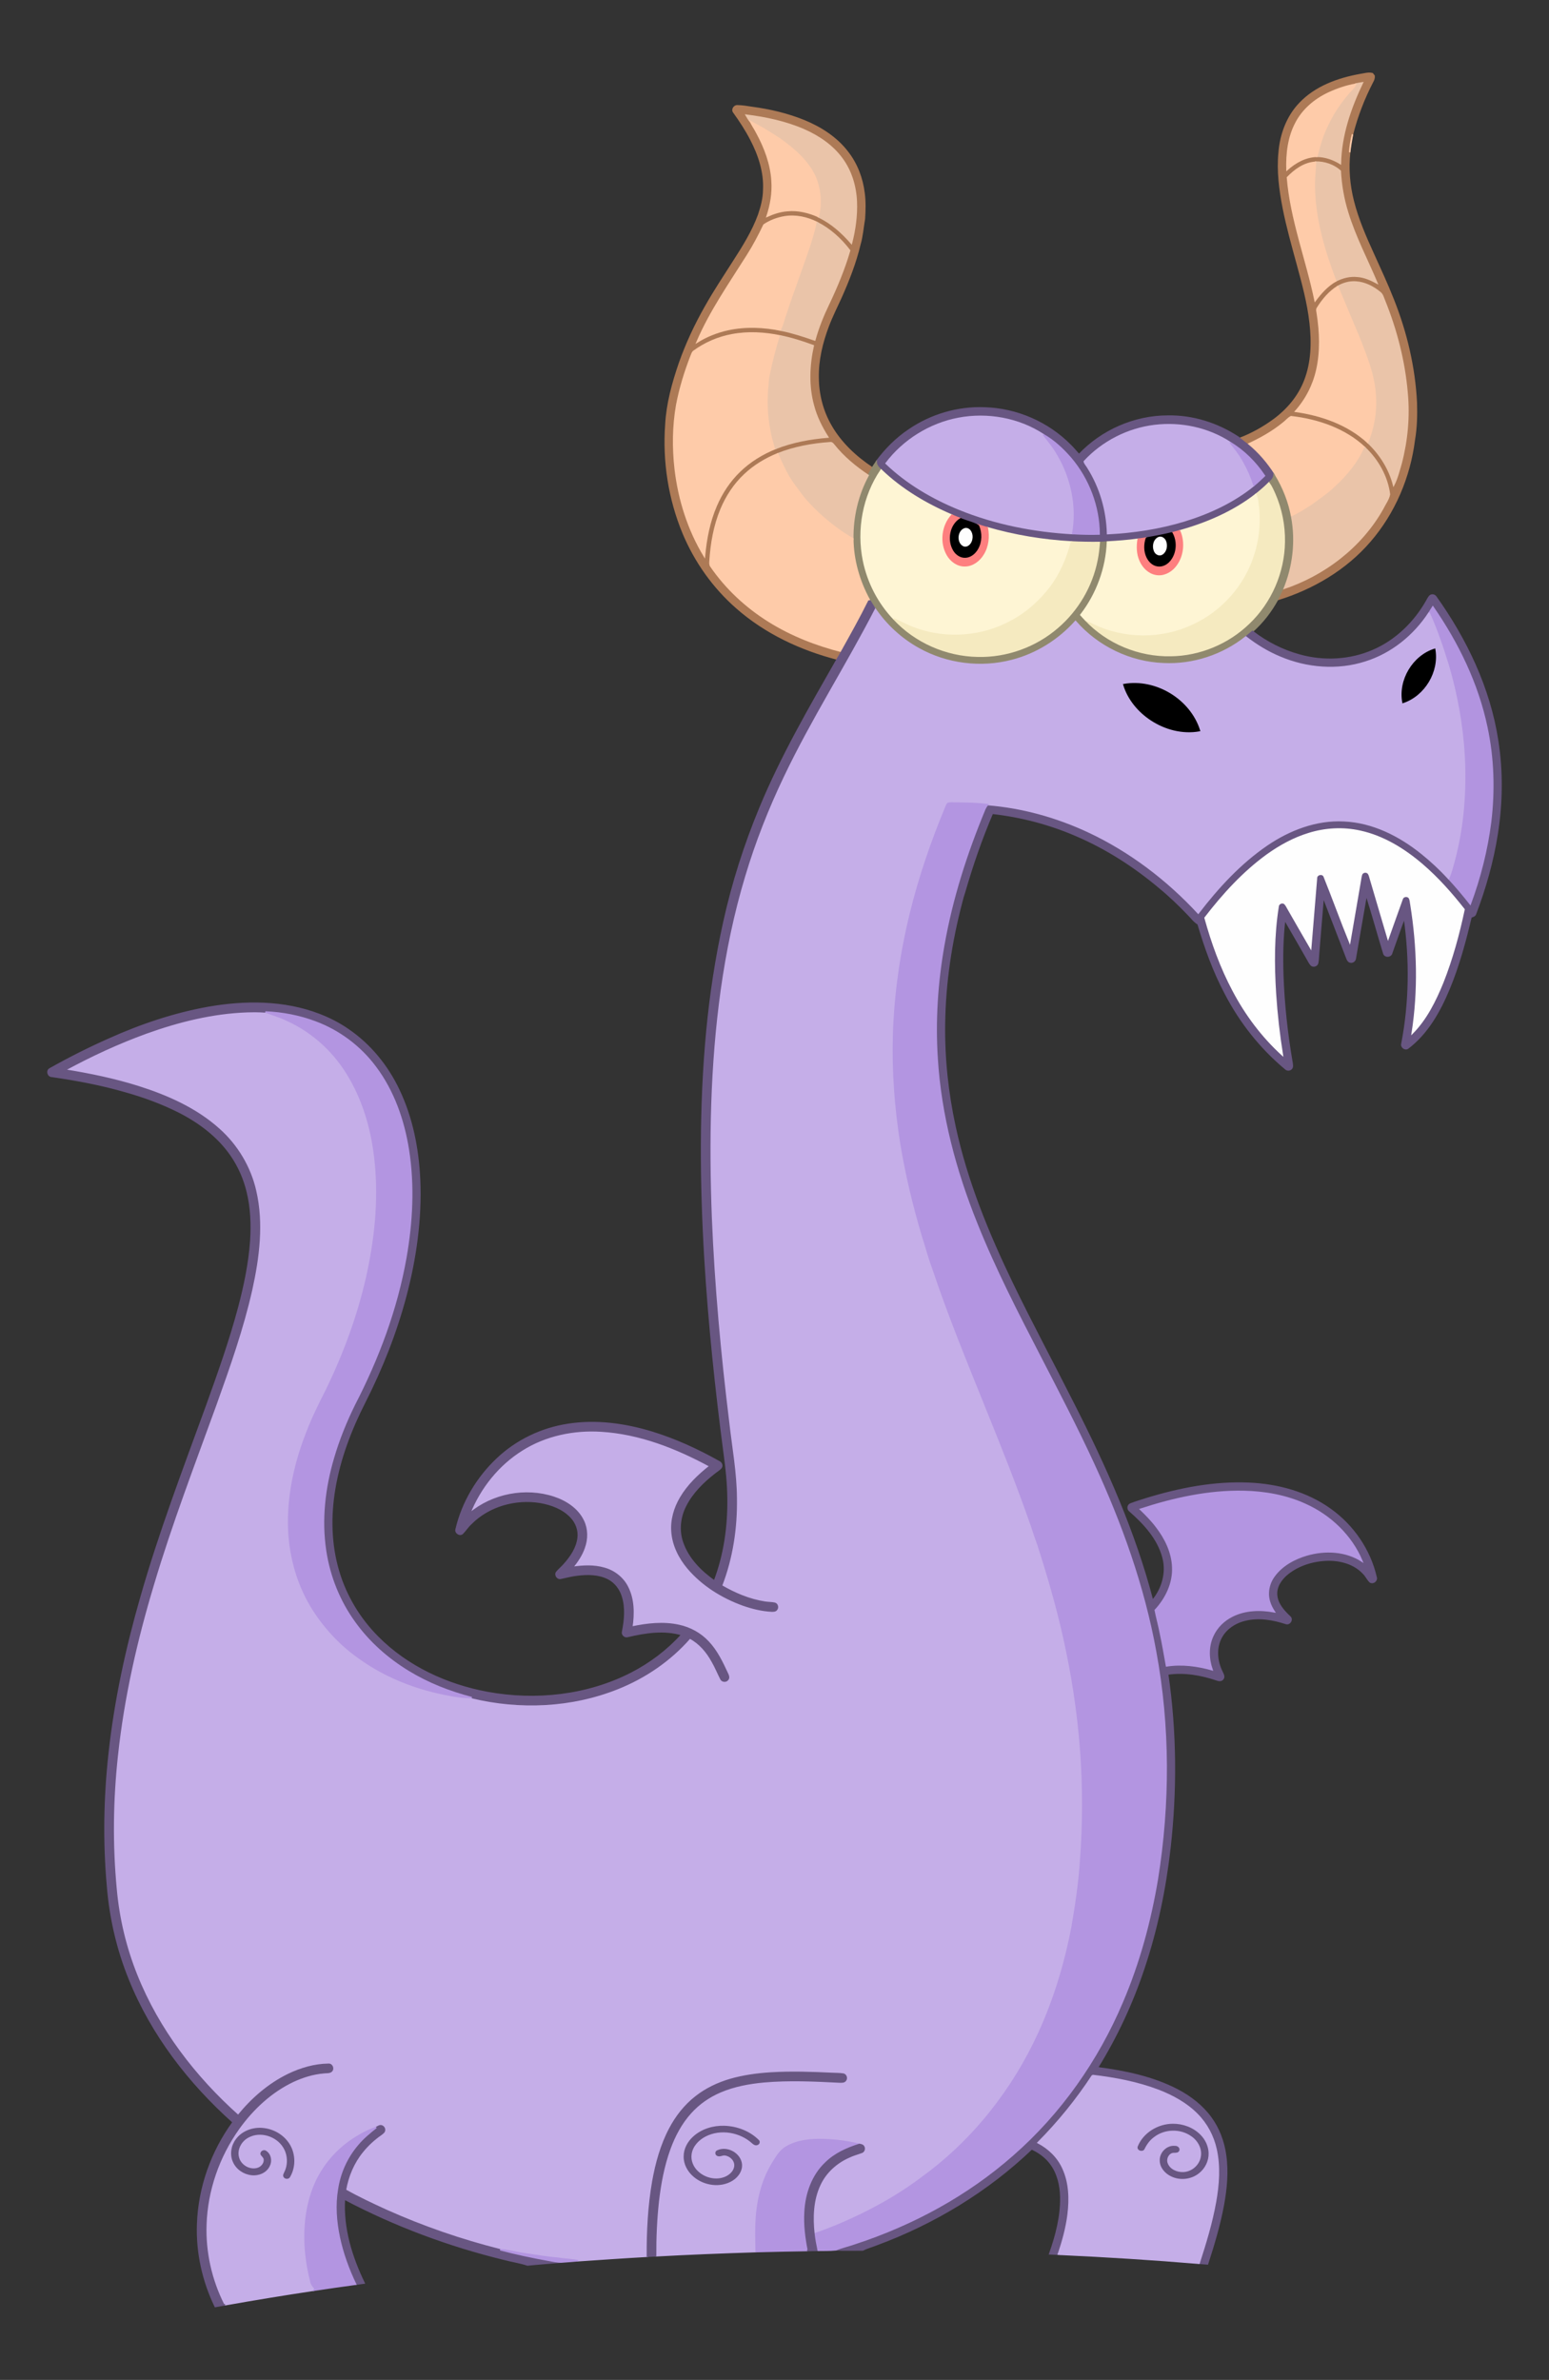<?xml version="1.0" encoding="utf-8"?>
<svg version="1.1" id="Layer_1" xmlns="http://www.w3.org/2000/svg" xmlns:xlink="http://www.w3.org/1999/xlink" x="0px" y="0px"
	 viewBox="0 0 1110.091 1705.043" enable-background="new 0 0 1110.091 1705.043" xml:space="preserve">
<rect x="0" y="0" width="1110.091" height="1705.043" fill="#333333" stroke="none"/>
<g>
	<path fill="#AD7A56" stroke="#AD7A56" d="M974.558,53.471c2.978-0.39,5.996-1.488,9.003-0.704c0.388,0.534,0.79,1.064,1.21,1.591
		c0.165,1.487-0.335,2.899-1.064,4.172c-6.226,11.952-11.088,24.599-14.428,37.652c-1.085,4.229-1.795,8.564-2.029,12.929
		c-1.332,11.663-0.307,23.542,2.581,34.905c3.305,13.199,8.805,25.707,14.427,38.05c4.857,10.753,9.863,21.449,14.179,32.437
		c9.401,23.579,15.326,48.618,16.582,73.993c0.262,8.906,0.071,17.859-1.441,26.649c-3.323,26.517-14.176,52.26-31.704,72.539
		c-17.32,20.195-41.055,34.136-66.33,41.897c1.169-2.571,2.435-5.098,3.603-7.663c29.813-9.804,56.526-30.138,71.918-57.73
		c1.604-3.31,4.036-6.416,4.704-10.068c-1.64-12.722-8.351-24.517-17.56-33.326c-14.273-13.487-33.78-20.082-52.972-22.278
		c-2.212,1.085-3.728,3.214-5.724,4.643c-7.718,6.309-16.487,11.18-25.523,15.322c-1.859-1.445-3.729-2.861-5.517-4.375
		c8.7-3.333,16.929-7.939,24.446-13.444c9.655-7.107,17.738-16.634,22.097-27.887c5.157-13.144,5.476-27.623,3.881-41.49
		c-1.614-14.509-5.507-28.614-9.33-42.659c-3.549-13.078-7.247-26.135-9.871-39.445c-2.56-13.166-4.348-26.684-3.003-40.094
		c1.052-12.875,5.792-25.759,14.872-35.153C942.819,62.106,958.828,56.344,974.558,53.471 M971.512,60.188l-0.082,0.183
		c-6.696,1.199-13.199,3.427-19.361,6.291c-9.685,4.525-18.315,11.787-23.297,21.356c-5.501,10.264-6.796,22.165-6.497,33.642
		c5.917-5.32,13.32-9.502,21.463-9.635c6.025-0.027,11.803,2.096,16.889,5.218c0.358-20.293,7.108-39.819,15.785-57.946
		C974.761,59.54,973.127,59.823,971.512,60.188 M942.752,116.129l-0.007,0.127c-7.949,0.461-14.768,5.377-20.106,10.937
		c2.457,30.243,13.745,58.75,19.824,88.292c4.08-5.501,8.737-10.75,14.765-14.177c4.767-2.466,10.16-3.917,15.553-3.314
		c5.031,0.34,9.656,2.472,14.045,4.8c-7.102-16.778-15.66-32.996-21.006-50.471c-3.04-9.673-4.755-19.725-5.304-29.833
		C955.724,118.194,949.166,115.984,942.752,116.129 M958.632,205.28c-6.02,3.745-10.667,9.288-14.407,15.236
		c-0.941,1.186-0.318,2.706-0.174,4.05c2.087,13.356,2.625,27.161-0.358,40.432c-2.437,10.996-7.753,21.325-15.279,29.705
		c18.728,2.644,37.553,9.239,51.693,22.195c8.875,8.283,15.647,18.942,18.631,30.758c2.524-4.926,3.855-10.379,5.393-15.674
		c4.303-16.442,5.875-33.638,4.274-50.571c-1.933-22.668-7.678-44.914-16.178-65.992c-0.919-2.065-1.379-4.541-3.291-5.958
		c-4.931-4.018-10.908-7.086-17.342-7.456C967.06,201.693,962.533,203.019,958.632,205.28z"/>
	<path fill="#EAC4A9" stroke="#EAC4A9" d="M971.512,60.188c1.615-0.365,3.249-0.648,4.9-0.892
		c-8.677,18.126-15.427,37.653-15.785,57.946c-5.085-3.121-10.864-5.245-16.889-5.218c1.962-7.534,3.97-15.127,7.529-22.096
		c3.855-8.283,8.902-15.984,14.903-22.87c1.685-2.28,4.225-3.962,5.259-6.688L971.512,60.188z"/>
	<path fill="#FECBA9" stroke="#FECBA9" d="M952.069,66.662c6.161-2.864,12.665-5.092,19.361-6.291
		c-1.034,2.726-3.573,4.408-5.259,6.688c-6.002,6.886-11.048,14.587-14.903,22.87c-3.559,6.969-5.567,14.563-7.529,22.096
		c-8.143,0.133-15.546,4.315-21.463,9.635c-0.299-11.477,0.995-23.377,6.497-33.642C933.754,78.449,942.384,71.187,952.069,66.662z"
		/>
	<path fill="#FECBA9" stroke="#FECBA9" d="M967.25,109.11c0.234-4.364,0.944-8.699,2.029-12.929
		C968.561,100.484,967.754,104.774,967.25,109.11z"/>
	<path fill="#EAC4A9" stroke="#EAC4A9" d="M942.752,116.129c6.414-0.145,12.972,2.066,17.764,6.362
		c0.549,10.107,2.264,20.159,5.304,29.833c5.345,17.475,13.904,33.693,21.006,50.471c-4.389-2.327-9.014-4.459-14.045-4.8
		c-5.393-0.603-10.786,0.849-15.553,3.314c-8.041-21.088-14.692-43.105-15.276-65.831c-0.326-6.423,0.555-12.81,0.793-19.221
		L942.752,116.129z"/>
	<path fill="#FECBA9" stroke="#FECBA9" d="M922.639,127.193c5.338-5.56,12.157-10.476,20.106-10.937
		c-0.239,6.411-1.119,12.798-0.793,19.221c0.584,22.726,7.235,44.743,15.276,65.831c-6.027,3.427-10.685,8.676-14.765,14.177
		C936.384,185.943,925.096,157.436,922.639,127.193z"/>
	<path fill="#AD7A56" stroke="#AD7A56" d="M528.512,75.788c3.49,0.01,6.949,0.673,10.402,1.165
		c12.78,1.72,25.461,4.662,37.429,9.537c11.928,4.9,23.24,12.132,31.123,22.502c6.607,8.452,10.509,18.829,11.786,29.442
		c0.805,6.081,0.623,12.239,0.23,18.34c-1.072,6.12-1.464,12.38-3.24,18.358c-3.103,13.059-8.02,25.623-13.485,37.868
		c-3.117,6.871-6.538,13.612-9.203,20.679c-4.413,11.77-7.477,24.213-7.22,36.853c0.043,11.92,3.094,23.856,9.029,34.217
		c7.102,12.512,17.865,22.568,29.78,30.452c-1.045,1.755-1.991,3.574-2.952,5.379c-9.195-6.126-17.827-13.275-24.714-21.965
		c-0.656-0.904-1.511-1.691-2.702-1.432c-12.762,0.897-25.545,3.186-37.466,7.946c-8.611,3.511-16.748,8.356-23.531,14.764
		c-7.467,6.945-13.171,15.649-17.078,25.039c-4.891,11.789-7.097,24.52-7.889,37.209c-0.068,1.215-0.174,2.563,0.619,3.604
		c10.956,15.917,25.404,29.333,41.796,39.521c15.981,9.968,33.727,16.887,51.947,21.52c-1.024,1.813-2.059,3.619-3.138,5.4
		c-26.258-6.769-51.556-18.627-72.014-36.627c-16.682-14.559-29.831-33.055-38.371-53.463
		c-10.217-24.549-14.402-51.544-12.465-78.044c0.828-14.981,4.855-29.557,9.692-43.688c4.95-14.071,11.275-27.648,18.664-40.6
		c6.208-11.066,13.246-21.622,20.061-32.315c6.87-10.691,13.729-21.554,18.093-33.563c1.932-5.722,3.543-11.658,3.603-17.736
		c0.693-12.68-3.434-25.114-9.229-36.234c-3.558-6.851-7.789-13.323-12.298-19.575C524.313,78.45,526.25,75.556,528.512,75.788
		 M534.725,82.493c0.974,1.579,1.77,3.327,3.098,4.655c1.38,2.719,3.099,5.252,4.512,7.958c5.786,10.656,10.2,22.322,10.939,34.518
		c0.602,8.586-0.848,17.208-3.554,25.348c4.614-2.099,9.514-3.679,14.593-4.063c7.628-0.759,15.252,1.174,22.198,4.241l-0.046,0.182
		c9.297,4.325,17.047,11.341,23.73,19.007c2.521-9.777,3.921-19.918,3.494-30.025c-0.494-10.915-3.74-21.882-10.308-30.711
		c-6.828-9.363-16.735-16.023-27.237-20.634C563.016,87.26,548.88,84.268,534.725,82.493 M562.318,155.318
		c-5.269,0.873-10.43,2.804-14.852,5.809c-3.579,7.508-7.46,14.916-11.948,21.946c-12.732,20.237-26.584,39.981-36.012,62.065
		c6.804-4.291,14.408-7.266,22.255-8.991c12.605-2.718,25.739-2.127,38.308,0.505c8.133,1.663,16.03,4.247,23.855,6.978
		c2.422-8.799,5.832-17.283,9.781-25.503c5.969-12.509,11.323-25.343,15.203-38.668c-6.216-8.174-14.051-15.276-23.216-19.989
		C578.533,155.845,570.302,154.021,562.318,155.318 M524.588,239.822c-9.845,1.795-19.249,5.875-27.335,11.757
		c-1.089,0.755-1.405,2.115-1.908,3.27c-4.43,11.401-8.072,23.148-10.367,35.177c-2.683,15.2-2.84,30.782-1.093,46.098
		c2.594,21.964,9.409,43.585,20.958,62.511c1.134-12.369,3.466-24.765,8.427-36.214c3.939-9.203,9.563-17.736,16.778-24.707
		c7.368-7.173,16.287-12.642,25.821-16.447c11.936-4.703,24.664-7.067,37.416-8.106c-4.447-6.98-8.195-14.469-10.307-22.503
		c-3.895-14.014-3.279-28.917-0.143-43.006c-7.676-2.794-15.47-5.332-23.483-6.94C547.945,238.37,536.077,237.629,524.588,239.822z"
		/>
	<path fill="#EAC4A9" stroke="#EAC4A9" d="M534.725,82.493c14.155,1.776,28.291,4.767,41.418,10.476
		c10.503,4.611,20.409,11.271,27.237,20.634c6.568,8.83,9.814,19.796,10.308,30.711c0.427,10.107-0.973,20.248-3.494,30.025
		c-6.683-7.665-14.433-14.681-23.73-19.007l0.046-0.182c2.206-9.508,1.45-19.859-2.526-28.821
		c-5.241-11.28-15.048-19.521-24.925-26.658c-6.859-4.529-13.852-8.896-21.237-12.524C536.495,85.819,535.699,84.072,534.725,82.493
		z"/>
	<path fill="#FECBA9" stroke="#FECBA9" d="M537.823,87.148c7.385,3.628,14.378,7.994,21.237,12.524
		c9.877,7.137,19.684,15.378,24.925,26.658c3.976,8.962,4.732,19.314,2.526,28.821c-6.946-3.068-14.569-5.001-22.198-4.241
		c-5.079,0.383-9.98,1.964-14.593,4.063c2.706-8.14,4.156-16.763,3.554-25.348c-0.739-12.196-5.153-23.862-10.939-34.518
		C540.922,92.4,539.203,89.867,537.823,87.148z"/>
	<path fill="#EAC4A9" stroke="#EAC4A9" d="M958.632,205.28c3.901-2.262,8.428-3.588,12.963-3.274
		c6.434,0.37,12.411,3.437,17.342,7.456c1.912,1.417,2.373,3.893,3.291,5.958c8.499,21.078,14.244,43.324,16.178,65.992
		c1.601,16.933,0.029,34.129-4.274,50.571c-1.538,5.294-2.869,10.748-5.393,15.674c-2.984-11.816-9.757-22.475-18.631-30.758
		c4.598-11.181,6.54-23.495,5.309-35.54c-1-13.289-6.128-25.759-10.853-38.07C969.188,230.643,963.962,217.939,958.632,205.28z"/>
	<path fill="#FECBA9" stroke="#FECBA9" d="M944.225,220.517c3.74-5.948,8.387-11.492,14.407-15.236
		c5.331,12.659,10.557,25.362,15.932,38.009c4.725,12.311,9.853,24.78,10.853,38.07c1.231,12.045-0.711,24.359-5.309,35.54
		c-14.14-12.955-32.965-19.55-51.693-22.195c7.526-8.38,12.842-18.709,15.279-29.705c2.983-13.272,2.444-27.076,0.358-40.432
		C943.907,223.223,943.284,221.703,944.225,220.517z"/>
	<path fill="#FECBA9" stroke="#FECBA9" d="M562.318,155.318c7.984-1.297,16.215,0.527,23.375,4.151
		c-0.913,5.432-2.644,10.672-4.255,15.925c-5.373,16.384-11.685,32.449-17.006,48.852c-1.576,4.094-2.366,8.472-4.363,12.405
		c-12.569-2.633-25.703-3.224-38.308-0.505c-7.848,1.726-15.452,4.701-22.255,8.991c9.428-22.083,23.28-41.828,36.012-62.065
		c4.488-7.03,8.369-14.437,11.948-21.946C551.888,158.122,557.049,156.191,562.318,155.318z"/>
	<path fill="#EAC4A9" stroke="#EAC4A9" d="M585.693,159.47c9.165,4.714,17,11.816,23.216,19.989
		c-3.88,13.325-9.234,26.159-15.203,38.668c-3.949,8.22-7.359,16.705-9.781,25.503c-7.825-2.732-15.722-5.315-23.855-6.978
		c1.997-3.933,2.787-8.311,4.363-12.405c5.321-16.404,11.633-32.469,17.006-48.852C583.049,170.142,584.78,164.901,585.693,159.47z"
		/>
	<path fill="#FECBA9" stroke="#FECBA9" d="M524.588,239.822c11.489-2.192,23.357-1.451,34.764,0.89
		c-2.098,6.617-3.852,13.341-5.494,20.083c-0.897,4.764-2.397,9.442-2.491,14.333c-1.281,11.165-0.873,22.53,1.334,33.559
		c0.636,4.295,2.164,8.371,3.167,12.581c-9.533,3.805-18.453,9.274-25.821,16.447c-7.215,6.971-12.839,15.504-16.778,24.707
		c-4.962,11.449-7.294,23.844-8.427,36.214c-11.549-18.925-18.363-40.546-20.958-62.511c-1.748-15.316-1.59-30.898,1.093-46.098
		c2.295-12.029,5.936-23.775,10.367-35.177c0.504-1.155,0.819-2.515,1.908-3.27C505.339,245.697,514.743,241.617,524.588,239.822z"
		/>
	<path fill="#EAC4A9" stroke="#EAC4A9" d="M559.352,240.711c8.014,1.608,15.807,4.146,23.483,6.94
		c-3.137,14.089-3.752,28.993,0.143,43.006c2.112,8.034,5.86,15.523,10.307,22.503c-12.753,1.039-25.481,3.403-37.416,8.106
		c-1.002-4.21-2.531-8.286-3.167-12.581c-2.207-11.028-2.615-22.394-1.334-33.559c0.094-4.891,1.594-9.57,2.491-14.333
		C555.5,254.053,557.254,247.328,559.352,240.711z"/>
	<path fill="#FECBA9" stroke="#FECBA9" d="M919.512,303.157c1.995-1.429,3.512-3.558,5.724-4.643
		c19.192,2.196,38.7,8.791,52.972,22.278c-4.843,10.986-12.754,20.386-21.544,28.459c-5.018,4.853-10.902,8.661-16.489,12.807
		c-4.979,3.147-9.937,6.431-15.369,8.747c-1.923-10.815-6.037-21.199-11.763-30.56c-5.166-8.185-11.524-15.667-19.053-21.766
		C903.026,314.337,911.794,309.466,919.512,303.157z"/>
	<path fill="#685682" stroke="#685682" d="M836.965,298.098c17.867-0.326,35.603,5.331,50.474,15.149
		c0.26,0.216,0.774,0.641,1.034,0.857c1.788,1.514,3.658,2.93,5.517,4.375c7.529,6.099,13.887,13.581,19.053,21.766
		c-0.116,2.499-2.019,4.161-3.715,5.745c-2.948,2.93-6.09,5.654-9.355,8.225c-16.075,12.486-35.103,20.686-54.619,26.112
		c-1.855,0.499-3.714,0.986-5.569,1.449c-6.01,1.461-12.084,2.657-18.183,3.66c-1.974,0.323-3.951,0.621-5.928,0.877
		c-7.305,0.997-14.66,1.561-22.016,1.971c-1.952,0.137-3.896,0.294-5.84,0.335c-6.659,0.071-13.317-0.028-19.96-0.381
		c-20.394-1.135-40.697-4.487-60.318-10.172c-2.187-0.648-4.359-1.318-6.531-1.981l0.202,0.561
		c-3.897-2.393-8.569-3.136-12.719-5.026c-2.126-0.809-4.227-1.663-6.311-2.551c-18.5-7.899-36.146-18.344-50.7-32.343
		c-1.741-1.5-3.504-3.223-3.545-5.691l-0.035-0.17c6.536-8.846,14.375-16.795,23.538-22.91
		c15.794-10.828,35.109-16.498,54.258-15.71c22.852,0.641,45.293,10.404,61.368,26.68c2.228,2.11,4.095,4.55,6.223,6.761
		C789.609,308.381,813.146,298.084,836.965,298.098 M827.419,304.844c-19.129,2.304-37.343,11.608-50.39,25.789
		c0.388,1.667,1.819,2.962,2.63,4.487c8.881,14.085,13.639,30.606,14.056,47.226c18.646-0.921,37.245-3.75,55.119-9.194
		c17.911-5.487,35.261-13.556,49.856-25.443c2.65-2.128,5.096-4.482,7.537-6.843c-6.387-9.54-14.729-17.962-24.624-23.852
		C865.781,306.68,846.129,302.574,827.419,304.844 M686.85,299.728c-20.463,3.87-39.327,15.617-51.859,32.24
		c14.987,14.363,33.191,25.026,52.346,32.823c25.863,10.542,53.623,15.96,81.449,17.519c6.303,0.35,12.627,0.521,18.938,0.33
		c-0.125-19.756-7.553-39.295-20.303-54.35c-5.666-6.536-12.121-12.607-19.668-16.893
		C730.047,299.773,707.612,295.776,686.85,299.728z"/>
	<path fill="#EAC4A9" stroke="#EAC4A9" d="M978.208,320.792c9.209,8.809,15.92,20.604,17.56,33.326
		c-0.668,3.653-3.1,6.758-4.704,10.068c-15.392,27.592-42.105,47.925-71.918,57.73c6.715-16.034,8.823-33.997,5.66-51.111
		c5.433-2.316,10.39-5.601,15.369-8.747c5.587-4.146,11.471-7.954,16.489-12.807C965.454,341.178,973.365,331.778,978.208,320.792z"
		/>
	<path fill="#C5AEE8" stroke="#C5AEE8" d="M827.419,304.844c18.71-2.27,38.362,1.836,54.185,12.169
		c3.359,4.262,6.818,8.502,9.428,13.285c3.138,5.52,5.742,11.35,7.659,17.41c-14.595,11.887-31.946,19.957-49.856,25.443
		c-17.874,5.444-36.473,8.273-55.119,9.194c-0.417-16.62-5.176-33.14-14.056-47.226c-0.811-1.524-2.243-2.819-2.63-4.487
		C790.076,316.452,808.29,307.148,827.419,304.844z"/>
	<path fill="#B395E1" stroke="#B395E1" d="M881.604,317.013c9.895,5.89,18.237,14.312,24.624,23.852
		c-2.441,2.361-4.887,4.715-7.537,6.843c-1.917-6.061-4.521-11.89-7.659-17.41C888.422,325.516,884.962,321.275,881.604,317.013z"/>
	<path fill="#C5AEE8" stroke="#C5AEE8" d="M686.85,299.728c20.762-3.952,43.198,0.045,60.902,11.668
		c3.485,4.512,7.219,8.874,10.023,13.868c10.144,16.933,14.535,37.536,11.011,57.045c-27.826-1.558-55.585-6.976-81.449-17.519
		c-19.155-7.797-37.359-18.46-52.346-32.823C647.523,315.345,666.387,303.598,686.85,299.728z"/>
	<path fill="#B395E1" stroke="#B395E1" d="M747.752,311.397c7.548,4.286,14.003,10.357,19.668,16.893
		c12.75,15.054,20.178,34.593,20.303,54.35c-6.311,0.191-12.635,0.02-18.938-0.33c3.524-19.509-0.867-40.112-11.011-57.045
		C754.972,320.271,751.238,315.909,747.752,311.397z"/>
	<path fill="#90896E" stroke="#90896E" d="M913.043,340.245c5.726,9.361,9.84,19.745,11.763,30.56
		c3.164,17.114,1.056,35.077-5.66,51.111c-1.168,2.565-2.434,5.092-3.603,7.663c-4.622,8.521-10.678,16.325-17.923,22.773
		c-1.622,1.296-3.187,2.656-4.787,3.968c-16.49,13.172-37.783,20.195-58.885,19.184c-24.066-0.831-47.413-12.138-63.184-30.301
		c-12.056,13.471-28.019,23.488-45.57,27.969c-22.264,5.828-46.699,2.759-66.8-8.453c-12.665-6.992-23.563-17.086-31.641-29.07
		c-1.096-1.659-2.118-3.361-3.148-5.053c-0.245,0.006-0.74,0.016-0.984,0.022c0.086-0.243,0.256-0.723,0.34-0.96
		c-7.31-13.348-11.626-28.406-11.78-43.664c-0.226-15.75,3.488-31.556,11.008-45.415c0.961-1.805,1.907-3.624,2.952-5.379
		c0.857-1.436,1.853-2.785,2.793-4.166c0.041,2.468,1.804,4.191,3.545,5.691c-12.821,18.73-17.189,42.816-12.645,64.984
		c3.175,15.55,10.766,30.184,21.701,41.685c15.312,16.606,37.6,26.376,60.155,26.759c20.792,0.525,41.619-7.043,57.308-20.684
		c14.362-12.324,24.476-29.514,28.14-48.094c0.88-4.206,1.313-8.479,1.68-12.756c1.944-0.041,3.887-0.198,5.84-0.335
		c-0.746,18.826-7.543,37.335-19.083,52.231c1.092,1.244,2.182,2.493,3.364,3.665c15.573,16.615,38.393,26.002,61.13,25.511
		c20.717-0.23,41.141-8.761,55.997-23.174c15.765-15.031,25.059-36.507,25.324-58.282c0.203-11.736-2.122-23.514-6.819-34.279
		c-1.249-2.742-2.413-5.557-4.243-7.966C911.024,344.407,912.927,342.744,913.043,340.245z"/>
	<path fill="#F5EAC0" stroke="#F5EAC0" d="M909.328,345.99c1.829,2.409,2.994,5.224,4.243,7.966
		c4.697,10.765,7.022,22.543,6.819,34.279c-0.265,21.775-9.559,43.251-25.324,58.282c-14.855,14.413-35.28,22.944-55.997,23.174
		c-22.737,0.491-45.557-8.896-61.13-25.511c1.911,0.661,3.803,1.404,5.602,2.365c22.009,10.764,48.903,10.95,71.035,0.398
		c20.738-9.477,37.134-28.069,43.839-49.875c3.438-10.601,4.544-21.945,3.49-33.024c-0.493-3.304-0.514-6.75-1.932-9.829
		C903.238,351.644,906.38,348.92,909.328,345.99z"/>
	<path fill="#FEF5D4" stroke="#FEF5D4" d="M845.354,380.328c19.516-5.427,38.544-13.627,54.619-26.112
		c1.417,3.078,1.438,6.525,1.932,9.829c1.054,11.079-0.053,22.423-3.49,33.024c-6.705,21.807-23.1,40.398-43.839,49.875
		c-22.132,10.552-49.026,10.365-71.035-0.398c-1.799-0.961-3.691-1.704-5.602-2.365c-1.182-1.172-2.272-2.422-3.364-3.665
		c11.54-14.896,18.337-33.404,19.083-52.231c7.356-0.411,14.711-0.974,22.016-1.971c-0.883,5.113-0.743,10.552,1.42,15.345
		c2.017,4.717,6.088,8.861,11.286,9.787c5.084,0.995,10.274-1.529,13.52-5.383C847.858,399.067,848.973,388.669,845.354,380.328z"/>
	<path fill="#EAC4A9" stroke="#EAC4A9" d="M594.773,317.183c1.191-0.259,2.047,0.529,2.702,1.432
		c6.888,8.689,15.519,15.839,24.714,21.965c-7.52,13.859-11.233,29.665-11.008,45.415c-8.607-4.897-16.506-10.967-23.825-17.613
		c-5.271-4.837-10.255-10.034-14.432-15.857c-2.579-3.577-5.381-7.005-7.561-10.845c-3.157-5.273-5.63-10.918-8.057-16.55
		C569.227,320.369,582.011,318.08,594.773,317.183z"/>
	<path fill="#FECBA9" stroke="#FECBA9" d="M533.776,339.893c6.783-6.408,14.919-11.253,23.531-14.764
		c2.426,5.632,4.9,11.277,8.057,16.55c2.18,3.84,4.982,7.268,7.561,10.845c4.177,5.824,9.161,11.02,14.432,15.857
		c7.319,6.646,15.218,12.716,23.825,17.613c0.154,15.258,4.469,30.316,11.78,43.664c-0.085,0.237-0.255,0.717-0.34,0.96
		c-6.073,12.268-12.785,24.214-19.45,36.167c-18.22-4.633-35.966-11.553-51.947-21.52c-16.393-10.188-30.84-23.604-41.796-39.521
		c-0.793-1.04-0.687-2.389-0.619-3.604c0.792-12.689,2.998-25.42,7.889-37.209C520.605,355.542,526.309,346.837,533.776,339.893z"/>
	<path fill="#FEF5D4" stroke="#FEF5D4" d="M618.835,401.71c-4.544-22.168-0.176-46.253,12.645-64.984
		c14.555,13.999,32.2,24.444,50.7,32.343c-6.964,7.563-8.389,19.687-3.196,28.583c2.553,4.432,7.316,7.871,12.588,7.705
		c5.461-0.045,10.257-3.713,12.989-8.242c3.527-5.633,4.249-12.617,2.979-19.049c19.621,5.686,39.924,9.037,60.318,10.172
		c-2.997,11.838-7.944,23.271-15.383,33.01c-7.564,9.721-16.961,18.141-27.916,23.851c-20.529,11.233-45.799,13.206-67.851,5.421
		c-5.628-1.832-10.769-4.786-16.173-7.126C629.601,431.894,622.01,417.26,618.835,401.71z"/>
	<path fill="#FE7F7F" stroke="#FE7F7F" d="M839.785,381.776c1.855-0.463,3.714-0.949,5.569-1.449
		c3.619,8.341,2.503,18.739-3.454,25.735c-3.246,3.854-8.436,6.378-13.52,5.383c-5.198-0.926-9.269-5.071-11.286-9.787
		c-2.163-4.794-2.303-10.232-1.42-15.345c1.976-0.256,3.953-0.554,5.928-0.877c-1.485,4.419-1.587,9.443,0.474,13.703
		c1.387,2.915,3.91,5.576,7.222,6.12c3.357,0.691,6.761-1.031,8.884-3.58C842.789,396.234,843.286,387.918,839.785,381.776z"/>
	<path stroke="#000000" d="M821.602,385.437c6.099-1.003,12.173-2.199,18.183-3.66c3.501,6.142,3.005,14.458-1.603,19.903
		c-2.122,2.549-5.527,4.27-8.884,3.58c-3.312-0.544-5.834-3.204-7.222-6.12C820.015,394.879,820.117,389.855,821.602,385.437
		 M830.638,385.079c-3.658,1.342-4.672,6.234-3.242,9.546c0.722,2.035,3.175,3.582,5.248,2.409c2.939-1.706,3.752-5.746,2.721-8.802
		C834.779,386.266,832.799,384.449,830.638,385.079z"/>
	<path fill="#FEFEFE" stroke="#FEFEFE" d="M830.638,385.079c2.161-0.63,4.141,1.187,4.727,3.153
		c1.031,3.056,0.219,7.096-2.721,8.802c-2.073,1.173-4.526-0.374-5.248-2.409C825.966,391.313,826.98,386.421,830.638,385.079z"/>
	<path fill="#FE7F7F" stroke="#FE7F7F" d="M682.18,369.069c2.084,0.888,4.185,1.742,6.311,2.551
		c-7.503,4.483-9.346,15.417-4.915,22.662c1.732,2.888,4.928,5.09,8.409,4.837c3.667-0.195,6.71-2.867,8.482-5.92
		c2.908-5.002,2.976-11.292,0.743-16.554l-0.202-0.561c2.173,0.664,4.344,1.334,6.531,1.981c1.269,6.432,0.548,13.416-2.979,19.049
		c-2.732,4.529-7.529,8.197-12.989,8.242c-5.272,0.165-10.035-3.273-12.588-7.705C673.791,388.756,675.217,376.632,682.18,369.069z"
		/>
	<path stroke="#000000" d="M683.576,394.283c-4.431-7.245-2.588-18.179,4.915-22.662c4.15,1.889,8.822,2.632,12.719,5.026
		c2.233,5.261,2.165,11.552-0.743,16.554c-1.772,3.053-4.815,5.725-8.482,5.92C688.504,399.373,685.309,397.171,683.576,394.283
		 M692.029,378.688c-5.39,0.988-6.243,10.091-1.311,12.294c3.036,0.916,5.376-2.343,5.679-5.034
		C696.989,383.003,695.585,378.665,692.029,378.688z"/>
	<path fill="#F5EAC0" stroke="#F5EAC0" d="M767.858,388.239c6.644,0.353,13.301,0.452,19.96,0.381
		c-0.367,4.277-0.8,8.55-1.68,12.756c-3.664,18.58-13.778,35.77-28.14,48.094c-15.689,13.641-36.516,21.209-57.308,20.684
		c-22.556-0.383-44.843-10.153-60.155-26.759c5.404,2.341,10.546,5.294,16.173,7.126c22.052,7.784,47.322,5.812,67.851-5.421
		c10.955-5.71,20.351-14.13,27.916-23.851C759.914,411.509,764.861,400.076,767.858,388.239z"/>
	<path fill="#685682" stroke="#685682" d="M1024.644,427.046c1.197-1.263,3.437-0.93,4.37,0.515
		c21.814,30.587,38.522,65.515,44.258,102.89c3.498,22.235,3.185,45.008-0.345,67.222c-3.057,19.482-8.471,38.559-15.462,56.977
		c-0.401,1.524-1.96,1.922-3.257,2.353c-4.119,17.481-8.838,34.902-15.739,51.518c-6.653,15.983-15.495,31.854-29.566,42.455
		c-2.096,1.371-4.955-0.963-4.211-3.3c5.719-29.67,5.983-60.3,1.74-90.179c-3.104,8.312-5.965,16.714-8.989,25.062
		c-0.487,3.058-5.212,3.319-5.835,0.226c-4.257-13.837-8.014-27.829-12.445-41.601c-2.699,15.106-5.173,30.253-7.855,45.361
		c-0.141,1.66-1.723,3.054-3.406,2.739c-1.352-0.125-2.107-1.336-2.547-2.457c-5.694-14.724-11.28-29.487-17.046-44.18
		c-1.169,13.686-2.242,27.387-3.374,41.079c-0.222,2.075-0.166,4.198-0.628,6.248c-0.415,1.979-3.174,2.817-4.631,1.451
		c-1.371-1.493-2.16-3.404-3.199-5.115c-5.273-9.134-10.453-18.315-15.792-27.41c-1.588,13.239-1.752,26.608-1.347,39.923
		c0.735,20.964,3.028,41.859,6.611,62.522c0.158,1.413,0.633,3.149-0.511,4.304c-1.067,1.173-2.991,1.205-4.126,0.125
		c-17.814-14.809-32.466-33.32-43.128-53.878c-8.43-15.815-14.496-32.759-19.574-49.907c-2.97-1.759-4.931-4.664-7.343-7.046
		c-6.403-6.654-13.066-13.085-20.212-18.938c-18.04-15.209-38.102-28.128-59.817-37.415c-19.08-8.255-39.401-13.583-60.049-15.902
		c-7.832,18.297-14.346,37.152-19.865,56.274c-0.823,2.417-1.536,4.874-2.143,7.36c-7.499,28.548-11.979,57.961-12.316,87.501
		c-0.321,24.6,2.312,49.209,7.537,73.241c8.443,39.216,23.768,76.561,41.172,112.575c13.969,28.907,29.224,57.174,43.674,85.843
		c23.038,45.214,43.933,91.902,56.752,141.147c7.063-8.383,10.4-20.09,7.463-30.802c-3.567-13.562-13.477-24.268-23.751-33.287
		c-1.79-1.221-1.625-4.28,0.482-5.04c4.033-1.602,8.226-2.777,12.364-4.108c23.389-7.102,47.815-11.792,72.359-10.736
		c20.692,0.857,41.633,6.481,58.581,18.715c16.202,11.567,28.215,29.039,32.684,48.477c0.933,2.451-2.035,4.951-4.262,3.523
		c-1.892-1.712-2.85-4.203-4.676-5.984c-6.448-7.087-16.384-9.846-25.715-9.673c-10.244,0.242-20.658,3.347-28.732,9.791
		c-4.62,3.713-8.534,9.282-7.877,15.493c0.612,6.308,5.139,11.185,9.531,15.341c2.155,1.91-0.24,5.777-2.92,4.762
		c-9.359-3.03-19.525-4.788-29.227-2.367c-7.556,1.77-14.673,6.641-17.836,13.895c-3.344,7.44-2.22,16.208,1.381,23.341
		c0.712,1.497,1.819,3.444,0.475,4.959c-1.075,1.428-3.003,1.081-4.44,0.547c-11.213-3.78-23.252-5.894-35.059-4.134
		c5.999,41.23,6.283,83.221,1.621,124.599c-3.326,29.24-9.284,58.234-18.651,86.153c-8.311,24.927-19.413,48.933-33.277,71.259
		c19.672,2.61,39.552,6.66,57.297,15.882c9.272,4.851,17.81,11.414,23.985,19.941c5.711,7.805,9.151,17.13,10.504,26.677
		c1.734,12.066,0.577,24.346-1.648,36.276c-2.662,14.216-6.828,28.095-11.283,41.839c-2.024-0.154-4.047-0.314-6.058-0.477
		c4.653-14.445,9.135-29.008,11.783-43.975c2.213-12.413,3.196-25.317,0.429-37.722c-2.049-9.377-6.72-18.176-13.488-25.001
		c-7.695-7.824-17.521-13.205-27.678-17.154c-15.204-5.798-31.312-8.844-47.425-10.727c-11.348,17.332-24.478,33.475-39.066,48.178
		c7.75,3.994,14.34,10.383,17.911,18.401c4.735,10.271,5.032,21.961,3.671,33.016c-1.22,9.718-3.814,19.209-7.009,28.451
		c0.475,0.041,1.419,0.123,1.889,0.164c-2.702-0.104-5.4-0.275-8.093-0.401c4.62-13.018,8.21-26.679,7.974-40.59
		c-0.162-8.476-2.147-17.229-7.343-24.09c-3.451-4.66-8.285-8.115-13.508-10.526c-31.602,30.252-69.779,53.294-110.731,68.5
		c-3.409,1.385-7.018,2.284-10.302,3.975c-6.454-0.038-12.911,0.229-19.354-0.119c4.47-1.877,9.229-2.882,13.784-4.514
		c41.337-13.521,80.403-34.661,113.092-63.482c34.167-29.888,60.875-67.95,78.519-109.704
		c11.998-28.075,20.019-57.738,25.051-87.817c8.621-53.929,8.739-109.376-1.246-163.128c-8.46-46.757-24.665-91.779-44.579-134.808
		c-11.883-25.819-25.043-51.014-38.079-76.258c-16.207-31.354-32.439-62.785-45.543-95.601
		c-15.211-37.736-25.872-77.598-28.365-118.322c-1.741-27.082,0.032-54.351,4.767-81.062c5.871-33.493,16.323-66.054,29.378-97.406
		c0.515-1.19,1.238-2.262,1.993-3.306c24.955,1.965,49.437,8.831,72.106,19.378c29.846,13.942,56.537,34.243,78.869,58.383
		c14.082-18.369,30.006-35.698,49.201-48.827c16.129-10.991,35.416-18.408,55.172-17.363c20.643,0.862,39.843,10.579,55.702,23.325
		c6.87,5.5,13.298,11.554,19.288,18c5.457,5.901,10.647,12.037,15.601,18.362c6.989-18.93,12-38.641,14.548-58.669
		c2.756-22.69,2.079-45.851-2.72-68.228c-6.54-31.049-20.691-60.088-38.673-86.067c-0.909,1.416-1.801,2.841-2.692,4.261
		c-10.664,16.436-26.813,29.49-45.607,35.342c-19.944,6.404-42.04,4.591-61.217-3.544c-8.797-3.64-16.977-8.662-24.485-14.496
		c1.6-1.312,3.165-2.672,4.787-3.968c9.948,7.751,21.416,13.556,33.582,16.92c17.293,4.877,36.32,3.934,52.831-3.294
		c16.371-7.03,29.718-20.093,38.424-35.509C1023.122,429.296,1023.729,428.059,1024.644,427.046 M937.836,597.231
		c-10.653,3.27-20.539,8.684-29.579,15.147c-17.251,12.485-31.727,28.381-44.661,45.199c4.984,18.011,11.373,35.717,20.178,52.234
		c9.046,17.182,20.883,32.951,35.247,46.038c-2.339-14.546-3.992-29.202-4.961-43.906c-1.309-20.795-1.397-41.807,1.911-62.427
		c0.081-2.188,2.861-3.522,4.608-2.185c1.173,1.031,1.747,2.549,2.56,3.861c5.396,9.366,10.724,18.776,16.186,28.109
		c1.424-16.664,2.698-33.345,4.122-50.009c-0.167-2.962,4.366-4.087,5.528-1.333c6.272,15.622,11.982,31.489,18.318,47.09
		c2.515-14.689,5.065-29.373,7.567-44.058c0.277-1.549,0.419-3.136,0.953-4.609c0.805-1.816,3.525-2.197,4.805-0.663
		c0.883,1.212,1.088,2.76,1.557,4.172c4.183,14.203,8.367,28.401,12.561,42.606c3.377-9.477,6.708-18.966,10.136-28.417
		c0.63-2.153,3.788-2.644,5.091-0.826c0.883,1.456,0.829,3.264,1.178,4.901c4.889,30.44,5.684,61.644,0.911,92.152
		c10.094-10.173,16.544-23.28,21.906-36.411c6.697-16.921,11.503-34.554,15.261-52.346c-9.035-11.494-18.783-22.506-29.898-32.048
		c-12.88-11.052-27.83-20.34-44.585-23.983C962.563,592.806,949.716,593.501,937.836,597.231 M891.305,1068.467
		c-25.231-0.502-50.184,5.01-74.046,12.821c4.092,3.964,8.114,8.034,11.541,12.611c6.356,8.256,11.192,18.14,11.617,28.71
		c0.597,11.565-4.758,22.674-12.523,30.981c1.079,5.477,2.605,10.857,3.645,16.346c1.711,7.821,3.021,15.722,4.438,23.596
		c10.922-1.748,22.115-0.25,32.686,2.745c-2.75-7.722-3.028-16.521,0.412-24.075c2.77-6.308,7.967-11.378,14.111-14.41
		c9.269-4.637,20.106-4.893,30.126-3.011c-1.396-2.173-2.666-4.45-3.413-6.927c-2.073-6.237-0.703-13.318,3.157-18.571
		c5.601-7.824,14.504-12.614,23.577-15.269c13.015-3.741,27.907-3.085,39.475,4.472c-7.585-18.216-22.82-32.757-40.741-40.738
		C921.582,1071.463,906.385,1068.804,891.305,1068.467z"/>
	<path fill="#FEFEFE" stroke="#FEFEFE" d="M692.029,378.688c3.556-0.023,4.96,4.315,4.368,7.26c-0.303,2.69-2.643,5.95-5.679,5.034
		C685.786,388.779,686.639,379.676,692.029,378.688z"/>
	<path fill="#B294E0" stroke="#B294E0" d="M1026.835,434.757c17.983,25.98,32.134,55.018,38.673,86.067
		c4.799,22.377,5.476,45.538,2.72,68.228c-2.548,20.028-7.559,39.739-14.548,58.669c-4.954-6.325-10.144-12.46-15.601-18.362
		c1.914-4.195,2.933-8.715,4.18-13.133c6.485-24.424,8.366-49.909,6.984-75.096c-1.282-21.699-5.139-43.214-11.233-64.074
		c-4.01-12.891-8.237-25.749-13.868-38.038C1025.034,437.598,1025.926,436.173,1026.835,434.757z"/>
	<path fill="#C5AEE8" stroke="#C5AEE8" d="M1024.143,439.017c5.63,12.289,9.858,25.147,13.868,38.038
		c6.095,20.86,9.952,42.376,11.233,64.074c1.382,25.187-0.499,50.673-6.984,75.096c-1.247,4.418-2.266,8.938-4.18,13.133
		c-5.99-6.445-12.417-12.5-19.288-18c-15.859-12.746-35.059-22.463-55.702-23.325c-19.756-1.045-39.043,6.373-55.172,17.363
		c-19.195,13.129-35.118,30.458-49.201,48.827c-22.332-24.139-49.023-44.441-78.869-58.383
		c-22.67-10.547-47.151-17.413-72.106-19.378c-7.642-0.961-15.357-1.08-23.045-1.134c-1.772-0.006-3.571-0.199-5.31,0.22
		c-0.689,0.408-0.841,1.287-1.197,1.952c-10.411,24.872-19.216,50.456-25.659,76.647c-7.019,28.639-11.271,57.995-12.149,87.484
		c-0.751,26.114,1.207,52.284,5.35,78.071c3.688,22.27,8.997,44.254,15.438,65.886c2.544,7.837,4.619,15.829,7.521,23.556
		c11.282,33.699,24.847,66.566,38.106,99.528c11.441,28.257,22.775,56.582,32.753,85.403c1.377,4.395,2.914,8.734,4.47,13.071
		c6.926,21.571,13.285,43.337,18.239,65.457c5.96,26.501,10.146,53.416,12.19,80.507c2.017,26.63,1.97,53.405-0.023,80.037
		c-1.043,15.838-3.385,31.559-6.085,47.195c-4.98,26.193-12.723,51.919-23.84,76.184c-18.501,40.448-46.848,76.616-82.862,102.886
		c-18.146,13.812-38.29,24.877-59.235,33.829c-6.269,2.647-12.619,5.111-19.067,7.292c-1.352-11.886-0.947-24.439,4.273-35.416
		c4.157-8.908,11.894-15.824,20.835-19.742c2.923-1.435,6.084-2.23,9.119-3.361c1.744-0.571,2.328-2.944,1.268-4.354
		c-0.615-1.013-1.9-1.098-2.907-1.366c-8.589-2.158-17.446-3.224-26.288-3.465c-8.97-0.199-18.377,0.712-26.248,5.371
		c-4.553,2.663-7.138,7.427-9.846,11.752c-7.486,12.347-10.94,26.76-11.603,41.096c-0.491,7.354-0.163,14.734-0.041,22.102
		c-24.025,0.747-48.046,1.678-72.044,3.014c-0.086-12.926,0.475-25.863,1.871-38.717c1.478-12.914,3.873-25.806,8.332-38.044
		c3.428-9.371,8.22-18.366,14.966-25.779c5.833-6.497,13.187-11.564,21.205-14.976c9.861-4.236,20.536-6.168,31.17-7.174
		c18.035-1.598,36.167-0.732,54.213,0.175c1.486,0.005,3.425,0.238,4.359-1.224c1.195-1.537,0.298-4.184-1.66-4.492
		c-2.62-0.445-5.294-0.332-7.933-0.487c-14.634-0.702-29.313-1.192-43.955-0.312c-9.769,0.612-19.531,1.939-28.957,4.632
		c-8.905,2.595-17.461,6.627-24.772,12.377c-7.812,6.082-14.053,14.023-18.664,22.752c-6.259,11.807-9.844,24.836-12.193,37.941
		c-3.067,17.695-3.986,35.697-3.897,53.638c-16.562,0.925-33.105,2.079-49.649,3.208c-4.401-1.001-8.939-0.968-13.378-1.719
		c-8.609-0.772-17.155-2.126-25.694-3.448c-5.636-0.767-11.112-2.473-16.814-2.732c-27.84-7.021-55.091-16.408-81.299-28.135
		c-10-4.547-19.956-9.228-29.532-14.607c1.725-10.031,5.801-19.701,12.278-27.587c3.797-4.678,8.276-8.784,13.213-12.218
		c1.064-0.832,2.492-1.689,2.524-3.189c0.18-1.831-1.687-3.552-3.486-3.056c-0.884,0.287-1.677,0.776-2.485,1.239
		c-5.861,1.807-11.229,4.907-16.397,8.171c-9.077,5.982-16.938,13.879-22.621,23.171c-4.852,7.706-7.945,16.391-9.891,25.261
		c-3.637,17.676-2.417,36.117,2.036,53.53c0.361,2.047,1.629,3.732,3.066,5.193c-0.199,0.305-0.584,0.917-0.783,1.228
		c-21.314,3.168-42.576,6.685-63.791,10.447c-0.255-0.045-0.765-0.14-1.02-0.185c-8.914-17.692-13.389-37.618-12.666-57.423
		c0.82-24.519,9.254-48.648,23.472-68.599c10.118-14.118,23.264-26.413,39.051-33.897c6.936-3.229,14.384-5.539,22.033-6.155
		c1.799-0.289,3.97,0.18,5.423-1.124c1.788-1.667,0.468-5.109-2.029-4.956c-10.091,0.082-20.007,3.031-29.046,7.397
		c-13.998,6.853-26.001,17.316-35.783,29.37c-31.07-27.728-57.174-61.737-72.693-100.579c-7.912-19.685-12.895-40.523-14.787-61.65
		c-3.047-31.941-2.623-64.198,0.896-96.078c4.467-41.456,13.784-82.258,25.794-122.14c13.002-43.693,29.357-86.27,44.873-129.101
		c9.666-27.001,19.265-54.123,25.57-82.144c5.092-23.111,8.229-47.432,2.828-70.783c-3.839-17.003-13.183-32.615-26.184-44.197
		c-16.472-14.819-37.169-23.946-58.087-30.56c-17.104-5.366-34.698-8.978-52.375-11.847c18.749-10.186,38.172-19.185,58.232-26.474
		c23.244-8.355,47.555-14.421,72.336-15.291c4.37-0.125,8.755-0.15,13.122,0.187c5.256,1.99,10.683,3.578,15.751,6.051
		c18.772,8.519,34.49,23.285,44.68,41.164c10.628,18.286,16.253,39.149,18.337,60.097c2.88,27.894-0.133,56.109-6.281,83.374
		c-6.268,27.418-16.09,53.957-28.298,79.27c-5.288,10.425-10.564,20.894-14.69,31.854c-8.007,20.501-13.011,42.382-12.86,64.47
		c0.147,20.82,5.444,41.718,16.189,59.632c8.659,14.259,20.149,26.807,33.747,36.494c21.111,15.411,46.386,24.487,72.14,28.182
		c3.043,0.43,6.121,0.505,9.194,0.611c34.36,8.354,71.449,6.725,104.414-6.435c19.769-7.862,37.848-20.185,51.851-36.256
		c7.042,3.722,12.332,10,16.093,16.919c2.328,3.984,4.03,8.287,6.141,12.379c0.806,1.883,3.622,2.199,4.864,0.595
		c1.138-1.199,0.587-2.873-0.02-4.14c-3.785-8.135-7.661-16.466-13.92-23.031c-5.567-5.979-13.039-10.04-21.008-11.746
		c-11.127-2.457-22.669-1.126-33.695,1.186c1.419-9.621,1.405-20.006-3.183-28.829c-3.33-6.549-9.575-11.387-16.627-13.313
		c-7.348-2.141-15.125-1.727-22.611-0.66c3.385-4.29,6.547-8.875,8.298-14.089c2.221-6.142,2.256-13.181-0.592-19.126
		c-4.018-8.566-12.519-14.081-21.258-16.975c-20.306-6.673-43.863-2.132-60.244,11.612c7.439-18.521,20.557-34.903,37.539-45.496
		c16.77-10.595,37.046-14.761,56.711-13.517c27.59,1.669,53.848,12.015,77.93,25.073c-8.148,6.366-15.769,13.684-21.056,22.652
		c-4.357,7.33-6.857,15.922-6.154,24.486c0.711,9.638,5.246,18.618,11.39,25.939c10.4,12.298,24.567,21.047,39.623,26.493
		c6.599,2.302,13.473,3.988,20.477,4.334c1.189-0.003,2.639,0.04,3.422-1.03c1.356-1.471,0.593-4.243-1.38-4.651
		c-2.3-0.464-4.671-0.384-6.973-0.756c-11.038-1.719-21.479-6.131-31.082-11.734c7.709-19.942,10.923-41.43,10.578-62.761
		c-0.109-18.292-3.476-36.32-5.517-54.447c-5.981-48.643-10.481-97.488-12.463-146.464c-2.087-54.482-1.187-109.257,6.358-163.324
		c3.863-27.514,9.52-54.799,17.542-81.403c7.33-24.527,16.733-48.418,27.78-71.5c19.669-41.32,44.518-79.869,65.417-120.54
		c8.077,11.983,18.975,22.078,31.641,29.07c20.101,11.212,44.536,14.281,66.8,8.453c17.551-4.481,33.514-14.497,45.57-27.969
		c15.771,18.162,39.118,29.469,63.184,30.301c21.102,1.01,42.395-6.012,58.885-19.184c7.508,5.834,15.688,10.856,24.485,14.496
		c19.177,8.135,41.273,9.948,61.217,3.544C997.331,468.507,1013.479,455.454,1024.143,439.017 M1005.438,503.255
		c15.311-5.1,25.529-22.177,22.724-38.073C1012.705,470.041,1002.414,487.35,1005.438,503.255 M805.397,490.472
		c3.126,10.393,10.478,19.196,19.457,25.137c10.101,6.701,22.715,10.048,34.754,7.841C852.7,501.32,828.213,486.471,805.397,490.472
		 M519.056,1523.46c-7.86-0.244-15.98,2.19-21.879,7.513c-3.931,3.506-6.74,8.541-6.734,13.899
		c-0.127,5.471,2.719,10.667,6.829,14.153c7.386,6.401,19.023,8.106,27.48,2.835c4.293-2.599,7.624-7.738,6.231-12.872
		c-1.806-6.83-10.426-11.041-16.857-7.967c-1.269,0.497-1.307,2.356-0.131,3.003c1.71,1.02,3.582-0.476,5.403-0.267
		c3.825,0.378,7.507,3.75,7.307,7.772c-0.162,3.851-3.315,6.811-6.631,8.308c-6.672,2.939-14.896,1.068-20.114-3.877
		c-3.509-3.188-5.551-8.061-4.791-12.802c0.851-5.825,5.341-10.453,10.423-13.03c10.917-5.502,25-3.006,33.892,5.206
		c0.884,0.841,2.203,1.552,3.42,0.877c1.103-0.443,1.474-2.007,0.502-2.752C537.017,1527.104,527.985,1523.733,519.056,1523.46
		 M186.741,1524.921c-6.57-0.196-13.4,2.58-17.324,7.976c-3.335,4.444-4.38,10.708-2.017,15.831
		c2.217,5.082,7.361,8.584,12.831,9.162c4.907,0.632,10.445-1.577,12.622-6.214c1.801-3.408,1.038-8.112-2.284-10.278
		c-1.376-1.214-3.936,0.197-3.374,2.043c0.764,1.231,2.227,2.159,2.291,3.747c0.202,3.138-2.382,5.837-5.32,6.526
		c-5.64,1.389-11.95-2.417-13.351-8.058c-1.593-5.823,1.922-12.104,7.153-14.737c8.604-4.628,20.224-0.963,25.309,7.198
		c3.425,5.399,3.778,12.57,0.903,18.284c-0.326,0.865-1.046,1.761-0.656,2.765c0.589,1.625,3.22,1.797,3.955,0.202
		c4.429-7.605,3.839-17.804-1.561-24.769C201.44,1528.662,194.129,1525.106,186.741,1524.921z"/>
	<path stroke="#000000" d="M1005.438,503.255c-3.024-15.905,7.267-33.214,22.724-38.073
		C1030.968,481.078,1020.749,498.155,1005.438,503.255z"/>
	<path fill="#685682" stroke="#685682" d="M622.621,430.618c0.245-0.006,0.74-0.016,0.984-0.022c1.03,1.691,2.052,3.394,3.148,5.053
		c-20.899,40.671-45.749,79.22-65.417,120.54c-11.048,23.081-20.451,46.972-27.78,71.5c-8.022,26.604-13.679,53.889-17.542,81.403
		c-7.545,54.067-8.445,108.841-6.358,163.324c1.982,48.976,6.482,97.821,12.463,146.464c2.042,18.127,5.408,36.155,5.517,54.447
		c0.344,21.331-2.87,42.819-10.578,62.761c9.603,5.603,20.044,10.015,31.082,11.734c2.302,0.373,4.672,0.292,6.973,0.756
		c1.974,0.408,2.736,3.181,1.38,4.651c-0.783,1.07-2.233,1.027-3.422,1.03c-7.004-0.346-13.879-2.032-20.477-4.334
		c-15.056-5.446-29.223-14.195-39.623-26.493c-6.144-7.322-10.678-16.301-11.39-25.939c-0.703-8.564,1.797-17.156,6.154-24.486
		c5.287-8.969,12.908-16.286,21.056-22.652c-24.081-13.057-50.34-23.404-77.93-25.073c-19.665-1.244-39.941,2.922-56.711,13.517
		c-16.983,10.593-30.101,26.976-37.539,45.496c16.381-13.744,39.937-18.285,60.244-11.612c8.739,2.894,17.241,8.409,21.258,16.975
		c2.848,5.946,2.813,12.985,0.592,19.126c-1.751,5.213-4.913,9.799-8.298,14.089c7.486-1.068,15.263-1.481,22.611,0.66
		c7.052,1.926,13.297,6.765,16.627,13.313c4.588,8.823,4.602,19.209,3.183,28.829c11.026-2.311,22.568-3.643,33.695-1.186
		c7.969,1.705,15.441,5.766,21.008,11.746c6.258,6.565,10.135,14.896,13.92,23.031c0.606,1.268,1.158,2.942,0.02,4.14
		c-1.242,1.604-4.058,1.287-4.864-0.595c-2.111-4.091-3.812-8.395-6.141-12.379c-3.761-6.919-9.052-13.197-16.093-16.919
		c-14.003,16.071-32.082,28.394-51.851,36.256c-32.965,13.161-70.054,14.789-104.414,6.435
		c-15.927-4.079-31.392-10.172-45.439-18.744c-14.915-9.081-28.278-20.883-38.466-35.111c-10.968-15.071-18.088-32.857-20.854-51.27
		c-3.392-22.292-0.742-45.169,5.622-66.692c3.824-13.072,8.967-25.724,14.959-37.943c17.129-33.154,30.412-68.512,36.915-105.339
		c4.468-25.43,5.859-51.623,1.85-77.208c-3.337-21.205-10.609-42.177-23.609-59.444c-10.885-14.651-26.065-26.008-43.173-32.356
		c-11.414-4.268-23.547-6.603-35.715-7.09c-4.367-0.338-8.752-0.312-13.122-0.187c-24.781,0.87-49.092,6.937-72.336,15.291
		c-20.06,7.288-39.483,16.288-58.232,26.474c17.676,2.869,35.271,6.481,52.375,11.847c20.919,6.613,41.615,15.74,58.087,30.56
		c13.001,11.582,22.345,27.194,26.184,44.197c5.401,23.351,2.264,47.672-2.828,70.783c-6.305,28.022-15.904,55.143-25.57,82.144
		c-15.516,42.832-31.871,85.408-44.873,129.101c-12.011,39.882-21.327,80.684-25.794,122.14c-3.518,31.88-3.943,64.137-0.896,96.078
		c1.892,21.127,6.875,41.965,14.787,61.65c15.519,38.843,41.623,72.852,72.693,100.579c9.782-12.054,21.785-22.517,35.783-29.37
		c9.039-4.367,18.955-7.315,29.046-7.397c2.497-0.152,3.817,3.289,2.029,4.956c-1.452,1.304-3.624,0.835-5.423,1.124
		c-7.649,0.616-15.098,2.926-22.033,6.155c-15.787,7.484-28.933,19.779-39.051,33.897c-14.218,19.951-22.652,44.08-23.472,68.599
		c-0.723,19.805,3.752,39.732,12.666,57.423c0.255,0.045,0.765,0.14,1.02,0.185c-2.325,0.422-4.647,0.827-6.972,1.255
		c-8.887-18.352-13.424-38.836-12.635-59.241c0.914-26.101,10.041-51.758,25.405-72.834c-31.665-28.306-58.358-62.891-74.29-102.467
		c-8.628-21.232-13.867-43.803-15.696-66.638c-2.858-31.742-2.28-63.762,1.236-95.423c4.138-37.868,12.291-75.208,22.81-111.793
		c13.223-46.365,30.432-91.445,46.903-136.722c8.413-23.352,16.758-46.769,23.149-70.774c4.101-15.552,7.41-31.383,8.562-47.454
		c0.785-11.794,0.324-23.771-2.486-35.293c-2.265-9.355-6.167-18.33-11.667-26.243c-9.45-13.666-23.16-23.862-37.887-31.245
		c-12-5.99-24.639-10.619-37.538-14.252c-17.329-5.047-35.107-8.37-52.962-10.943c-2.749,0.005-3.942-4.076-1.472-5.415
		c13.815-7.782,27.999-14.935,42.499-21.358c22.611-10.175,46.307-18.174,70.735-22.596c26.466-4.68,54.521-4.757,79.898,5.011
		c7.339,2.847,14.438,6.431,20.887,10.972c15.637,10.714,27.954,25.886,36.053,42.966c9.628,20.14,13.967,42.459,14.953,64.661
		c1.202,28.03-2.794,56.096-9.929,83.164c-6.972,26.269-17.019,51.678-29.317,75.898c-9.962,19.529-17.914,40.275-21.59,61.955
		c-3.369,19.691-2.993,40.247,2.796,59.465c5.245,17.697,15.103,33.941,28.137,46.997c21.076,21.244,49.418,34.294,78.639,39.677
		c34.57,6.32,71.483,2.312,102.937-13.794c13.572-6.978,25.947-16.312,36.179-27.64c-12.672-3.763-26.106-1.688-38.697,1.3
		c-2.081,0.703-4.294-1.344-3.694-3.459c1.625-8.285,2.52-17.065-0.067-25.256c-1.617-5.345-5.228-10.151-10.247-12.707
		c-6.815-3.493-14.789-3.505-22.218-2.575c-3.94,0.428-7.758,1.495-11.625,2.282c-2.435,0.789-4.649-2.458-3.049-4.416
		c1.64-2.019,3.711-3.625,5.393-5.601c4.74-5.31,8.995-11.564,9.897-18.777c0.773-5.514-1.359-11.156-5.191-15.112
		c-5.731-6.022-13.901-9.056-21.933-10.46c-17.712-2.917-36.972,2.469-49.686,15.378c-2.258,2.078-3.889,4.719-6.034,6.899
		c-2.028,1.765-5.439-0.622-4.52-3.152c4.541-19.264,15.149-36.982,29.559-50.506c13.874-13.123,31.878-21.685,50.739-24.512
		c20.06-3.138,40.623-0.296,59.916,5.578c16.792,5.13,32.822,12.521,48.117,21.099c1.621,0.684,2.654,2.76,1.573,4.345
		c-1.374,1.632-3.303,2.663-4.934,4.013c-8.173,6.417-15.813,13.939-20.545,23.308c-4.144,8.02-5.2,17.702-2.191,26.286
		c3.967,11.599,13.009,20.675,22.838,27.604c7.228-18.943,10.06-39.354,9.743-59.573c-0.119-10.329-1.177-20.622-2.578-30.852
		c-6.184-46.699-11.103-93.578-13.946-140.607c-3.197-54.236-3.736-108.765,1.377-162.907c2.484-26.248,6.469-52.353,12.173-78.096
		c6.161-28.001,14.906-55.434,25.911-81.904c15.326-37.065,35.536-71.807,55.382-106.568c1.08-1.781,2.115-3.586,3.138-5.4
		C609.836,454.832,616.549,442.887,622.621,430.618z"/>
	<path stroke="#000000" d="M805.397,490.472c22.817-4.001,47.303,10.848,54.212,32.977c-12.04,2.207-24.653-1.139-34.754-7.841
		C815.875,509.667,808.523,500.865,805.397,490.472z"/>
	<path fill="#FEFEFE" stroke="#FEFEFE" d="M937.836,597.231c11.88-3.73,24.727-4.425,36.9-1.712
		c16.755,3.644,31.705,12.931,44.585,23.983c11.116,9.542,20.863,20.554,29.898,32.048c-3.758,17.792-8.564,35.425-15.261,52.346
		c-5.362,13.131-11.812,26.238-21.906,36.411c4.773-30.508,3.979-61.712-0.911-92.152c-0.349-1.637-0.295-3.445-1.178-4.901
		c-1.303-1.818-4.461-1.327-5.091,0.826c-3.428,9.451-6.759,18.94-10.136,28.417c-4.195-14.205-8.378-28.403-12.561-42.606
		c-0.469-1.411-0.674-2.96-1.557-4.172c-1.279-1.534-4-1.154-4.805,0.663c-0.534,1.473-0.676,3.06-0.953,4.609
		c-2.502,14.685-5.052,29.369-7.567,44.058c-6.336-15.602-12.046-31.468-18.318-47.09c-1.162-2.753-5.695-1.629-5.528,1.333
		c-1.424,16.664-2.698,33.345-4.122,50.009c-5.462-9.333-10.79-18.743-16.186-28.109c-0.813-1.311-1.388-2.83-2.56-3.861
		c-1.748-1.337-4.527-0.002-4.608,2.185c-3.308,20.62-3.22,41.632-1.911,62.427c0.969,14.704,2.621,29.36,4.961,43.906
		c-14.364-13.087-26.201-28.856-35.247-46.038c-8.805-16.517-15.194-34.223-20.178-52.234c12.934-16.818,27.41-32.714,44.661-45.199
		C917.296,605.915,927.183,600.5,937.836,597.231z"/>
	<path fill="#B395E1" stroke="#B395E1" d="M684.696,575.331c7.688,0.054,15.403,0.173,23.045,1.134
		c-0.755,1.044-1.478,2.116-1.993,3.306c-13.054,31.352-23.507,63.913-29.378,97.406c-4.735,26.711-6.508,53.981-4.767,81.062
		c2.493,40.723,13.154,80.586,28.365,118.322c13.104,32.816,29.336,64.247,45.543,95.601c13.037,25.244,26.196,50.439,38.079,76.258
		c19.913,43.03,36.119,88.051,44.579,134.808c9.986,53.752,9.867,109.198,1.246,163.128c-5.031,30.079-13.053,59.742-25.051,87.817
		c-17.644,41.754-44.352,79.815-78.519,109.704c-32.689,28.82-71.755,49.961-113.092,63.482c-4.555,1.633-9.314,2.637-13.784,4.514
		c-4.53,0.46-9.088,0.258-13.632,0.363c-0.772-3.883-1.58-7.765-2.002-11.698c6.448-2.181,12.799-4.645,19.067-7.292
		c20.945-8.952,41.089-20.018,59.235-33.829c36.014-26.27,64.361-62.438,82.862-102.886c11.117-24.265,18.86-49.991,23.84-76.184
		c2.7-15.636,5.042-31.357,6.085-47.195c1.993-26.632,2.04-53.407,0.023-80.037c-2.044-27.091-6.23-54.006-12.19-80.507
		c-4.954-22.12-11.313-43.886-18.239-65.457c-1.556-4.336-3.093-8.676-4.47-13.071c-9.979-28.821-21.312-57.147-32.753-85.403
		c-13.258-32.961-26.824-65.829-38.106-99.528c-2.902-7.727-4.977-15.719-7.521-23.556c-6.441-21.632-11.75-43.617-15.438-65.886
		c-4.143-25.788-6.101-51.958-5.35-78.071c0.878-29.489,5.129-58.845,12.149-87.484c6.442-26.191,15.248-51.775,25.659-76.647
		c0.357-0.665,0.508-1.544,1.197-1.952C681.124,575.132,682.923,575.325,684.696,575.331z"/>
	<path fill="#B395E1" stroke="#B395E1" d="M190.196,725.008c12.168,0.488,24.301,2.823,35.715,7.09
		c17.108,6.348,32.287,17.705,43.173,32.356c13,17.268,20.272,38.239,23.609,59.444c4.009,25.584,2.618,51.778-1.85,77.208
		c-6.503,36.828-19.786,72.185-36.915,105.339c-5.992,12.219-11.136,24.872-14.959,37.943c-6.364,21.523-9.014,44.4-5.622,66.692
		c2.766,18.413,9.886,36.199,20.854,51.27c10.187,14.228,23.551,26.03,38.466,35.111c14.047,8.572,29.511,14.665,45.439,18.744
		c-3.074-0.105-6.152-0.181-9.194-0.611c-25.754-3.695-51.028-12.771-72.14-28.182c-13.598-9.686-25.088-22.234-33.747-36.494
		c-10.745-17.914-16.042-38.812-16.189-59.632c-0.15-22.088,4.854-43.969,12.86-64.47c4.126-10.96,9.402-21.429,14.69-31.854
		c12.208-25.313,22.03-51.852,28.298-79.27c6.148-27.266,9.16-55.481,6.281-83.374c-2.084-20.948-7.709-41.811-18.337-60.097
		c-10.19-17.879-25.908-32.645-44.68-41.164C200.879,728.586,195.452,726.997,190.196,725.008z"/>
	<path fill="#B395E1" stroke="#B395E1" d="M891.305,1068.467c15.08,0.337,30.277,2.996,44.061,9.279
		c17.921,7.982,33.155,22.522,40.741,40.738c-11.568-7.557-26.459-8.213-39.475-4.472c-9.073,2.655-17.975,7.445-23.577,15.269
		c-3.86,5.254-5.23,12.335-3.157,18.571c0.746,2.477,2.017,4.754,3.413,6.927c-10.02-1.881-20.857-1.625-30.126,3.011
		c-6.144,3.031-11.341,8.101-14.111,14.41c-3.44,7.554-3.162,16.352-0.412,24.075c-10.57-2.995-21.763-4.493-32.686-2.745
		c-1.417-7.874-2.726-15.775-4.438-23.596c-1.04-5.489-2.567-10.869-3.645-16.346c7.765-8.307,13.12-19.417,12.523-30.981
		c-0.424-10.57-5.26-20.454-11.617-28.71c-3.427-4.577-7.449-8.646-11.541-12.611
		C841.121,1073.478,866.074,1067.966,891.305,1068.467z"/>
	<path fill="#C5AEE8" stroke="#C5AEE8" d="M782.932,1486.913c16.113,1.883,32.221,4.929,47.425,10.727
		c10.158,3.95,19.984,9.33,27.678,17.154c6.768,6.825,11.439,15.624,13.488,25.001c2.767,12.405,1.784,25.309-0.429,37.722
		c-2.648,14.968-7.13,29.53-11.783,43.975c-32.95-2.772-65.956-4.846-98.985-6.369c-0.469-0.041-1.413-0.123-1.889-0.164
		c3.196-9.242,5.789-18.734,7.009-28.451c1.362-11.055,1.064-22.745-3.671-33.016c-3.571-8.017-10.16-14.407-17.911-18.401
		C758.454,1520.388,771.584,1504.245,782.932,1486.913 M840.387,1522.02c-10.315,0.067-20.733,6.297-24.6,16.034
		c-0.67,2.336,3.295,3.393,4.082,1.172c1.636-3.323,3.867-6.386,6.896-8.567c7.718-5.986,19.247-6.302,27.225-0.635
		c5.098,3.403,8.494,9.871,6.906,16.023c-1.349,5.859-6.854,10.383-12.858,10.596c-4.688,0.211-10.042-2.098-11.713-6.762
		c-1.334-3.425,1.175-8.25,5.111-8.044c1.158-0.044,2.683,0.071,3.249-1.215c0.595-1.677-1.21-2.919-2.702-2.761
		c-5.527-0.604-10.596,4.546-10.355,10.005c0.016,4.847,3.659,8.926,7.87,10.898c6.22,3.074,14.148,2.146,19.525-2.22
		c4.209-3.33,6.807-8.665,6.627-14.043c-0.132-4.767-2.316-9.345-5.646-12.706C854.916,1524.626,847.591,1521.928,840.387,1522.02z"
		/>
	<path fill="#685682" stroke="#685682" d="M596.376,1485.45c2.639,0.156,5.313,0.042,7.933,0.487
		c1.958,0.308,2.856,2.955,1.66,4.492c-0.934,1.461-2.873,1.229-4.359,1.224c-18.046-0.908-36.178-1.774-54.213-0.175
		c-10.633,1.006-21.309,2.937-31.17,7.174c-8.018,3.412-15.371,8.479-21.205,14.976c-6.746,7.413-11.537,16.408-14.966,25.779
		c-4.459,12.238-6.854,25.13-8.332,38.044c-1.396,12.854-1.958,25.791-1.871,38.717c-1.971,0.098-3.949,0.207-5.915,0.312
		c-0.089-17.941,0.83-35.943,3.897-53.638c2.348-13.106,5.934-26.134,12.193-37.941c4.611-8.729,10.852-16.67,18.664-22.752
		c7.311-5.75,15.867-9.781,24.772-12.377c9.426-2.693,19.188-4.02,28.957-4.632C567.063,1484.258,581.742,1484.748,596.376,1485.45z
		"/>
	<path fill="#685682" stroke="#685682" d="M840.387,1522.02c7.205-0.092,14.529,2.606,19.616,7.775
		c3.33,3.362,5.514,7.939,5.646,12.706c0.18,5.378-2.419,10.713-6.627,14.043c-5.377,4.366-13.305,5.294-19.525,2.22
		c-4.211-1.972-7.854-6.051-7.87-10.898c-0.24-5.46,4.829-10.61,10.355-10.005c1.492-0.158,3.297,1.084,2.702,2.761
		c-0.566,1.285-2.091,1.171-3.249,1.215c-3.936-0.205-6.445,4.619-5.111,8.044c1.671,4.665,7.025,6.974,11.713,6.762
		c6.004-0.213,11.508-4.737,12.858-10.596c1.589-6.152-1.808-12.619-6.906-16.023c-7.979-5.667-19.507-5.352-27.225,0.635
		c-3.029,2.18-5.26,5.243-6.896,8.567c-0.787,2.221-4.753,1.164-4.082-1.172C819.654,1528.317,830.072,1522.087,840.387,1522.02z"/>
	<path fill="#B395E1" stroke="#B395E1" d="M589.635,1532.833c8.842,0.241,17.7,1.306,26.288,3.465
		c-8.784,2.803-17.504,6.627-24.153,13.195c-9.605,9.034-14.216,22.273-14.835,35.226c-0.588,9.161,0.611,18.318,2.355,27.296
		c-0.19,0.087-0.571,0.267-0.766,0.353c-12.21,0.152-24.418,0.487-36.626,0.785c-0.122-7.367-0.45-14.748,0.041-22.102
		c0.663-14.336,4.117-28.749,11.603-41.096c2.708-4.325,5.293-9.089,9.846-11.752
		C571.258,1533.545,580.665,1532.634,589.635,1532.833z"/>
	<path fill="#685682" stroke="#685682" d="M615.923,1536.298c1.008,0.268,2.293,0.353,2.907,1.366
		c1.06,1.41,0.476,3.783-1.268,4.354c-3.035,1.131-6.196,1.927-9.119,3.361c-8.941,3.918-16.678,10.834-20.835,19.742
		c-5.219,10.977-5.625,23.53-4.273,35.416c0.423,3.933,1.231,7.816,2.002,11.698c-2.273,0.003-4.547,0.086-6.815,0.133
		c0.196-0.086,0.576-0.266,0.766-0.353c-1.744-8.978-2.942-18.135-2.355-27.296c0.619-12.953,5.229-26.192,14.835-35.226
		C598.419,1542.924,607.139,1539.1,615.923,1536.298z"/>
	<path fill="#685682" stroke="#685682" d="M519.056,1523.46c8.929,0.272,17.961,3.643,24.349,9.996
		c0.972,0.744,0.601,2.309-0.502,2.752c-1.217,0.675-2.536-0.036-3.42-0.877c-8.891-8.213-22.974-10.708-33.892-5.206
		c-5.082,2.577-9.572,7.205-10.423,13.03c-0.76,4.742,1.282,9.615,4.791,12.802c5.218,4.945,13.441,6.817,20.114,3.877
		c3.316-1.497,6.469-4.457,6.631-8.308c0.2-4.022-3.482-7.394-7.307-7.772c-1.821-0.208-3.693,1.288-5.403,0.267
		c-1.176-0.647-1.138-2.506,0.131-3.003c6.431-3.073,15.05,1.137,16.857,7.967c1.393,5.134-1.938,10.273-6.231,12.872
		c-8.457,5.271-20.094,3.566-27.48-2.835c-4.11-3.486-6.956-8.682-6.829-14.153c-0.006-5.357,2.803-10.392,6.734-13.899
		C503.076,1525.65,511.195,1523.216,519.056,1523.46z"/>
	<path fill="#685682" stroke="#685682" d="M269.616,1524.234c0.807-0.463,1.6-0.952,2.485-1.239
		c1.799-0.496,3.666,1.225,3.486,3.056c-0.032,1.5-1.459,2.357-2.524,3.189c-4.937,3.433-9.416,7.539-13.213,12.218
		c-6.476,7.887-10.553,17.556-12.278,27.587c9.576,5.379,19.532,10.06,29.532,14.607c26.208,11.728,53.459,21.115,81.299,28.135
		c11.348,2.972,22.832,5.404,34.38,7.498c3.169,0.565,6.334,1.354,9.583,1.346c-8.11,0.723-16.236,1.267-24.332,2.096
		c-5.501-1.825-11.28-2.615-16.863-4.135c-39.67-9.669-78.218-24.05-114.349-43.098c-1.278,20.934,5.119,41.529,14.163,60.179
		c-2.028,0.272-4.057,0.556-6.086,0.834c-5.175-10.703-9.249-21.965-11.73-33.602c-2.395-11.361-3.296-23.167-1.337-34.668
		c1.772-11.633,6.799-22.749,14.452-31.689C260.158,1531.852,264.889,1528.01,269.616,1524.234z"/>
	<path fill="#B395E1" stroke="#B395E1" d="M253.219,1532.405c5.168-3.264,10.536-6.365,16.397-8.171
		c-4.727,3.776-9.458,7.618-13.331,12.316c-7.653,8.94-12.68,20.056-14.452,31.689c-1.959,11.501-1.058,23.307,1.337,34.668
		c2.481,11.636,6.554,22.898,11.73,33.602c-9.963,1.369-19.929,2.756-29.873,4.28c0.199-0.311,0.584-0.923,0.783-1.228
		c-1.437-1.46-2.705-3.145-3.066-5.193c-4.453-17.413-5.673-35.854-2.036-53.53c1.945-8.871,5.038-17.555,9.891-25.261
		C236.281,1546.284,244.142,1538.387,253.219,1532.405z"/>
	<path fill="#685682" stroke="#685682" d="M186.741,1524.921c7.388,0.185,14.699,3.741,19.176,9.677
		c5.4,6.965,5.99,17.164,1.561,24.769c-0.735,1.595-3.366,1.422-3.955-0.202c-0.391-1.003,0.33-1.9,0.656-2.765
		c2.875-5.714,2.522-12.885-0.903-18.284c-5.085-8.161-16.705-11.826-25.309-7.198c-5.231,2.633-8.746,8.914-7.153,14.737
		c1.401,5.641,7.711,9.448,13.351,8.058c2.938-0.689,5.521-3.388,5.32-6.526c-0.064-1.588-1.527-2.516-2.291-3.747
		c-0.562-1.846,1.998-3.256,3.374-2.043c3.322,2.166,4.086,6.87,2.284,10.278c-2.176,4.637-7.714,6.846-12.622,6.214
		c-5.47-0.578-10.614-4.08-12.831-9.162c-2.363-5.123-1.318-11.387,2.017-15.831
		C173.341,1527.501,180.171,1524.725,186.741,1524.921z"/>
	<path fill="#B395E1" stroke="#B395E1" d="M400.911,1617.969c4.438,0.751,8.977,0.718,13.378,1.719
		c-3.97,0.381-7.946,0.644-11.922,0.945c-3.249,0.008-6.414-0.781-9.583-1.346c-11.548-2.094-23.032-4.526-34.38-7.498
		c5.701,0.259,11.177,1.965,16.814,2.732C383.756,1615.843,392.302,1617.197,400.911,1617.969z"/>
</g>
</svg>
